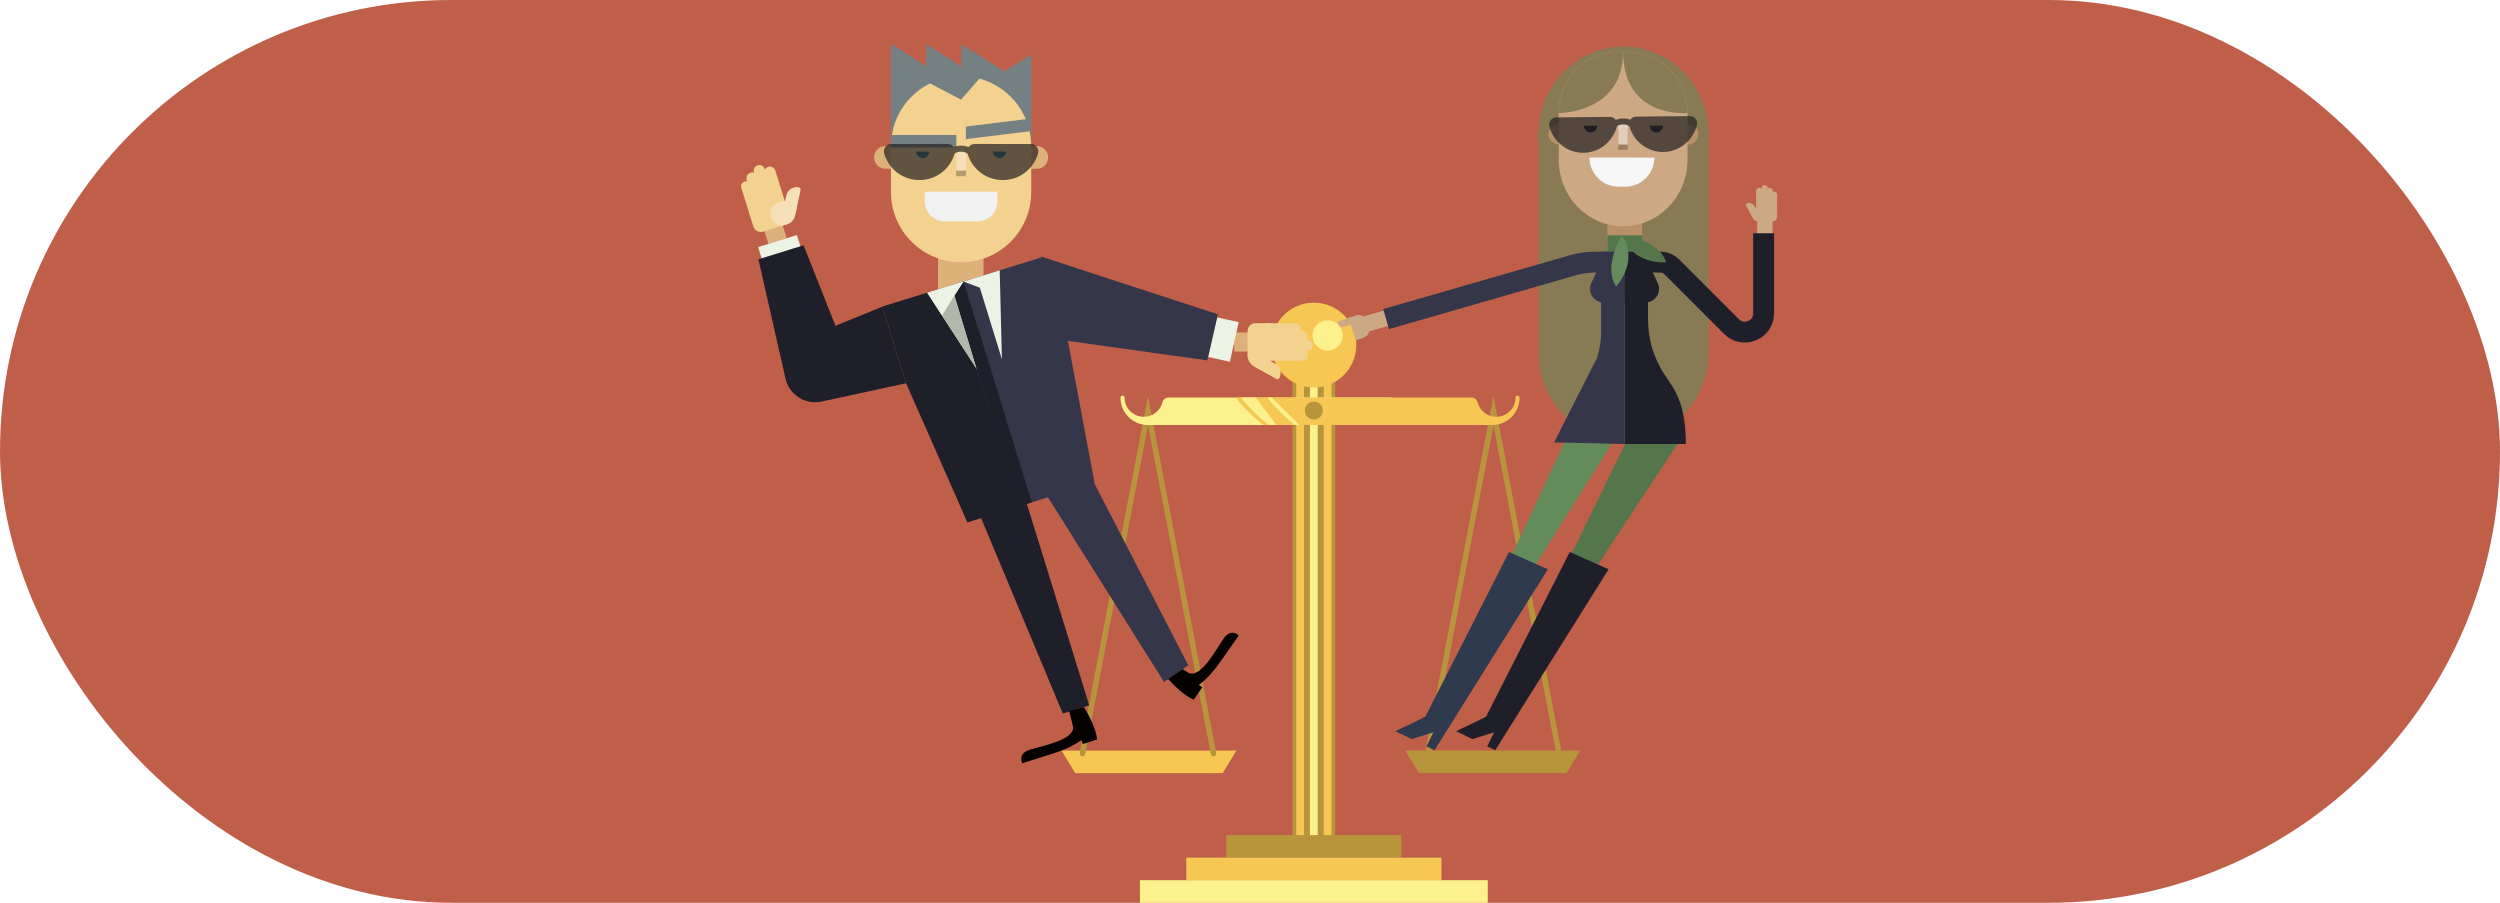 <?xml version="1.0" encoding="utf-8"?>
<svg xmlns="http://www.w3.org/2000/svg" xmlns:xlink="http://www.w3.org/1999/xlink" viewBox="0 0 360 130">
  <defs>
    <clipPath id="clippath">
      <rect x="73.5" width="213" height="130" style="fill: none;"/>
    </clipPath>
  </defs>
  <g id="Calque_1" data-name="Calque 1">
    <rect x="0" y="0" width="360" height="130" rx="65" ry="65" style="fill: #bf5f49;"/>
  </g>
  <g id="Calque_2" data-name="Calque 2">
    <g style="clip-path: url(#clippath); fill: none;">
      <g>
        <polygon points="176.071 111.332 154.833 111.332 152.855 108.082 178.05 108.082 176.071 111.332" style="fill: #f6c752;"/>
        <path d="m174.75,108.893c-.186,0-.352-.132-.388-.321l-9.052-47.313-9.051,47.313c-.041.215-.249.354-.463.314-.215-.041-.355-.248-.314-.463l9.828-51.376,9.829,51.376c.041.215-.1.422-.314.463-.025.005-.05.007-.075.007Z" style="fill: #b8953d;"/>
        <polygon points="225.583 111.332 204.345 111.332 202.366 108.082 227.561 108.082 225.583 111.332" style="fill: #b8953d;"/>
        <rect x="155.468" y="84.591" width="67.452" height="6.152" transform="translate(276.861 -101.527) rotate(90)" style="fill: #b8953d;"/>
        <rect x="153.489" y="87.11" width="67.452" height="1.114" transform="translate(274.883 -99.548) rotate(90)" style="fill: #f6c752;"/>
        <rect x="157.446" y="87.11" width="67.452" height="1.114" transform="translate(278.84 -103.505) rotate(90)" style="fill: #f6c752;"/>
        <rect x="155.468" y="87.11" width="67.452" height="1.114" transform="translate(276.861 -101.527) rotate(90)" style="fill: #fcf18c;"/>
        <rect x="176.597" y="120.25" width="25.195" height="3.25" style="fill: #b8953d;"/>
        <polyline points="170.82 126.75 170.82 123.5 207.568 123.5 207.568 126.75" style="fill: #f6c752;"/>
        <rect x="164.152" y="126.75" width="50.084" height="3.25" style="fill: #fcf18c;"/>
        <path d="m224.496,108.893c-.186,0-.352-.132-.388-.321l-9.052-47.313-9.051,47.313c-.041.215-.249.354-.463.314-.215-.041-.355-.248-.314-.463l9.828-51.376,9.829,51.376c.041.215-.1.422-.314.463-.025.005-.05.007-.075.007Z" style="fill: #b8953d;"/>
        <circle cx="189.194" cy="49.693" r="6.11" style="fill: #f6c752;"/>
        <g>
          <path d="m165.28,61.2c-2.168,0-3.926-1.758-3.926-3.926,0-.164.133-.297.297-.297s.297.133.297.297l-.016-.031c0,1.533,1.243,2.776,2.776,2.776,1.295,0,2.383-.887,2.689-2.087.103-.402.457-.689.872-.689l31.847-0c.496-0.0.898.402.898.898l0,2.162c0.0.496-.402.898-.898.898l-34.835 0Z" style="fill: #fcf18c;"/>
          <path d="m214.893,61.2c2.168,0,3.926-1.758,3.926-3.926,0-.164-.133-.297-.297-.297s-.297.133-.297.297l.016-.031c0,1.533-1.243,2.776-2.776,2.776-1.295,0-2.383-.887-2.689-2.087-.103-.402-.457-.689-.872-.689l-33.825-0c-.496-0,3.461,3.957,3.957,3.957l32.856 0Z" style="fill: #f6c752;"/>
          <path d="m180.821,57.243l-1.95-0c-.496-0,3.461,3.957,3.957,3.957l.981 0" style="fill: #fcf18c;"/>
          <path d="m183.146,57.243l-.502-0c-.496-0,3.461,3.957,3.957,3.957l.498 0" style="fill: #fcf18c;"/>
        </g>
        <circle cx="189.194" cy="59.124" r="1.292" style="fill: #b8953d;"/>
        <circle cx="191.173" cy="48.308" r="2.181" style="fill: #fcf18c;"/>
      </g>
      <g>
        <rect x="135.074" y="35.604" width="6.554" height="11.128" style="fill: #dfb17a;"/>
        <g>
          <polyline points="148.497 21.633 148.497 12.747 138.437 6.359 138.437 9.607 133.381 6.318 133.356 9.566 128.326 6.277 128.3 9.525 128.3 21.066" style="fill: #758082;"/>
          <polyline points="141.469 12.205 148.497 7.9 148.497 12.747" style="fill: #758082;"/>
          <g>
            <path d="m127.501,24.301c-.902,0-1.632-.731-1.632-1.632s.731-1.632,1.632-1.632h1.212v3.265h-1.212Z" style="fill: #dfb17a;"/>
            <path d="m149.296,24.301c.902,0,1.632-.731,1.632-1.632s-.731-1.632-1.632-1.632h-1.212s-0,3.265-0,3.265h1.212Z" style="fill: #dfb17a;"/>
          </g>
          <path d="m128.3,21.066c0-5.577,4.521-10.098,10.098-10.098s10.098,4.521,10.098,10.098v6.602c0,5.577-4.521,10.098-10.098,10.098s-10.098-4.521-10.098-10.098v-6.602Z" style="fill: #f3d18e;"/>
          <rect x="128.319" y="19.435" width="9.393" height="1.809" style="fill: #758082;"/>
          <polyline points="130.702 10.313 138.382 14.342 141.33 10.995" style="fill: #758082;"/>
          <g>
            <path d="m133.811,21.816c0,.524-.425.949-.949.949s-.949-.425-.949-.949" style="fill: #2f6f84;"/>
            <path d="m144.884,21.816c0,.524-.425.949-.949.949s-.949-.425-.949-.949" style="fill: #2f6f84;"/>
          </g>
          <g>
            <rect x="137.687" y="22.502" width="1.422" height="2.872" style="fill: #b49b6c;"/>
            <rect x="137.687" y="21.695" width="1.422" height="2.872" style="fill: #f6e0b9;"/>
          </g>
          <g>
            <g style="fill: none; opacity: .7;">
              <path d="m132.397,25.928c-2.439.001-4.49-1.64-5.085-3.865-.18-.672.339-1.329,1.043-1.33l8.081-.003c.703-0,1.223.657,1.044,1.329-.593,2.226-2.644,3.868-5.082,3.868Z" style="fill: #221f20;"/>
              <path d="m138.399,21.849c-.637.001-1.138.312-1.138.581l-.88 0c0-.819.887-1.464,2.018-1.461" style="fill: #221f20;"/>
            </g>
            <g style="fill: none; opacity: .7;">
              <path d="m144.4,25.928c2.439.001,4.49-1.64,5.085-3.865.18-.672-.339-1.329-1.043-1.33l-8.081-.003c-.703-0-1.223.657-1.044,1.329.593,2.226,2.644,3.868,5.082,3.868Z" style="fill: #221f20;"/>
              <path d="m138.398,21.849c.637.001,1.138.312,1.138.581l.88 0c-0-.819-.887-1.464-2.018-1.461" style="fill: #221f20;"/>
            </g>
          </g>
          <polygon points="139.086 18.223 148.479 17.067 148.479 18.876 139.086 20.032 139.086 18.223" style="fill: #758082;"/>
          <path d="m136.041,31.889c-1.587,0-2.874-1.287-2.874-2.874v-1.414h10.462v1.414c0,1.587-1.287,2.874-2.874,2.874h-4.714Z" style="fill: #f1f1f1;"/>
        </g>
        <g>
          <g>
            <rect x="136.886" y="40.902" width="4.977" height="4.293" transform="translate(-6.497 43.157) rotate(-17.207)" style="fill: #dfb17a;"/>
            <g>
              <g>
                <polygon points="156.851 101.567 153.043 102.746 138.745 68.551 145.937 66.323 156.851 101.567" style="fill: #1f1f2a;"/>
                <path d="m171.199,96.918c1.783.711,3.944-3.458,5.018-4.985,1.074-1.527,2.168-.427,2.168-.427,0,0-1.101,1.58-2.738,3.907-1.637,2.327-3.016,3.206-3.016,3.206l.509.358-1.245,1.771c-1.783-.71-3.89-3.202-3.89-3.202l1.168-1.863,2.026,1.237Z" style="fill: #040100;"/>
                <polygon points="171.112 95.807 167.622 98.211 147.45 66.118 154.642 63.89 171.112 95.807" style="fill: #36364b;"/>
              </g>
              <polygon points="157.612 69.534 139.298 75.206 127.056 44.16 150.165 37.004 153.581 48.032 157.612 69.534" style="fill: #36364b;"/>
              <polygon points="148.585 72.33 139.298 75.206 130.472 55.189 127.056 44.16 138.741 40.542 148.585 72.33" style="fill: #1f1f2a;"/>
            </g>
            <g>
              <polygon points="144.458 59 144.458 59 143.958 38.926 133.524 42.157 144.458 59" style="fill: #edf3e4;"/>
              <polygon points="142.984 60.884 146.738 59.721 141.1 41.432 138.741 40.542 138.741 40.542 137.438 42.566 142.984 60.884" style="fill: #36364b;"/>
              <polygon points="138.753 40.538 137.45 42.563 142.996 60.88 144.884 60.295 138.753 40.538" style="fill: #1f1f2a;"/>
              <polygon points="135.653 45.437 133.524 42.157 138.741 40.542 137.438 42.566 135.653 45.437" style="fill: #edf3e4;"/>
              <polygon points="137.438 42.566 140.621 53.09 135.653 45.437 137.438 42.566" style="fill: #b2b6ab;"/>
            </g>
            <g>
              <line x1="111.963" y1="34.713" x2="110.853" y2="31.13" style="fill: #dfb17a; stroke: #dfb17a; stroke-miterlimit: 10; stroke-width: 2.75px;"/>
              <line x1="111.963" y1="34.713" x2="112.909" y2="37.769" style="fill: none; stroke: #edf3e4; stroke-miterlimit: 10; stroke-width: 5.841px;"/>
              <g>
                <g>
                  <path d="m111.548,29.724l-1.455-4.676c-.133-.429.106-.885.536-1.018l0-0c.429-.133.885.106,1.018.536l1.455,4.676c.051.165-.042.343-.207.394l-.952.296c-.165.051-.343-.042-.394-.207Z" style="fill: #f3d18e;"/>
                  <path d="m110.215,30.137l-1.655-5.321c-.133-.429.106-.885.536-1.018l0-0c.429-.133.885.106,1.018.536l1.655,5.321c.051.165-.042.343-.207.394l-.952.296c-.165.051-.343-.042-.394-.207Z" style="fill: #f3d18e;"/>
                  <path d="m108.972,30.522l-1.442-4.633c-.133-.429.106-.885.536-1.018l0-0c.429-.133.885.106,1.018.536l1.442,4.633c.051.165-.042.343-.207.394l-.952.296c-.165.051-.343-.042-.394-.207Z" style="fill: #f3d18e;"/>
                  <path d="m107.945,30.882l-1.201-3.861c-.116-.374.093-.771.467-.887l0-0c.374-.116.771.093.887.467l1.201,3.861c.045.144-.037.299-.181.343l-.83.258c-.144.045-.299-.037-.343-.181Z" style="fill: #f3d18e;"/>
                </g>
                <path d="m107.832,30.533l.646,2.078c.185.595.817.927,1.412.743l3.474-1.078-.363-3.347-5.17,1.604Z" style="fill: #f3d18e;"/>
              </g>
            </g>
            <path d="m114.77,26.791h0v4.263c0,.852-.692,1.544-1.544,1.544h-0c-.166,0-.3-.134-.3-.3v-3.663c0-1.018.827-1.845,1.845-1.845Z" transform="translate(219.28 81.916) rotate(-168.269)" style="fill: #f6e0b9;"/>
            <path d="m112.045,29.174l.318-.1c.826-.257,1.712.208,1.969,1.033l.065.2c.257.826-.208,1.712-1.033,1.969l-.318.1c-.826.257-1.712-.208-1.969-1.033l-.065-.2c-.257-.826.208-1.712,1.033-1.969Z" style="fill: #f6e0b9;"/>
            <path d="m130.472,55.189l-11.403,2.471-.766.166c-2.345.508-4.658-.971-5.189-3.305l-3.902-17.184,6.503-2.014,6.492,16.381-5.955-3.139,10.803-4.406,3.415,11.029h0Z" style="fill: #1f1f2a;"/>
          </g>
          <path d="m154.532,104.676c.142,1.914-4.483,2.724-6.262,3.29-1.779.566-1.059,1.939-1.059,1.939,0,0,1.837-.576,4.549-1.439s3.963-1.914,3.963-1.914l.189.593,2.063-.656c-.142-1.914-1.887-4.672-1.887-4.672l-2.128.554.571,2.304Z" style="fill: #040100;"/>
          <g>
            <line x1="177.74" y1="49.248" x2="181.49" y2="49.248" style="fill: none; stroke: #dfb17a; stroke-miterlimit: 10; stroke-width: 2.75px;"/>
            <line x1="177.74" y1="49.248" x2="174.617" y2="48.552" style="fill: none; stroke: #edf3e4; stroke-miterlimit: 10; stroke-width: 5.841px;"/>
            <g>
              <g>
                <path d="m182.628,50.327l4.897-.007c.449-0.0.814.363.814.813l0.0 0c0.0.449-.363.814-.813.814l-4.897.007c-.173 0-.315-.141-.315-.315l-.001-.997c-0-.173.141-.315.315-.315Z" style="fill: #f3d18e;"/>
                <path d="m182.628,48.933l5.573-.007c.449-0.0.814.363.814.813l0.0 0c0.0.449-.363.814-.813.814l-5.573.007c-.173 0-.315-.141-.315-.315l-.001-.997c-0-.173.141-.315.315-.315Z" style="fill: #f3d18e;"/>
                <path d="m182.628,47.63l4.852-.007c.449-0.0.814.363.814.813l0.0 0c0.0.449-.363.814-.813.814l-4.852.007c-.173 0-.315-.141-.315-.315l-.001-.997c-0-.173.141-.315.315-.315Z" style="fill: #f3d18e;"/>
                <path d="m182.587,46.543l4.043-.006c.392-0.0.709.317.71.708l0.0 0c0.0.392-.317.709-.708.71l-4.043.006c-.151 0-.275-.123-.275-.274l-.001-.869c-0-.151.123-.275.274-.275Z" style="fill: #f3d18e;"/>
                <path d="m182.9,49.598h0v4.264c0,.852-.692,1.545-1.545,1.545h-0c-.166,0-.3-.134-.3-.3v-3.663c0-1.018.827-1.845,1.845-1.845Z" transform="translate(47.98 186.356) rotate(-61.062)" style="fill: #f3d18e;"/>
              </g>
              <path d="m182.954,46.538l-2.177.003c-.623.001-1.127.506-1.127,1.129l.002,3.637,3.304.644-.003-5.413Z" style="fill: #f3d18e;"/>
            </g>
          </g>
          <polygon points="149.928 36.949 175.377 45.264 173.844 51.896 147.327 48.198 149.928 36.949 149.928 36.949" style="fill: #36364b;"/>
        </g>
      </g>
      <g>
        <path d="m221.526,19.364c0-6.986,5.49-12.649,12.263-12.649s12.263,5.663,12.263,12.649l0,31.371c-0,6.986-5.49,12.649-12.263,12.649-6.773-0-12.263-5.663-12.263-12.649l-0-31.371Z" style="fill: #877a55;"/>
        <g>
          <g>
            <rect x="252.593" y="31.018" width="3.099" height="2.221" transform="translate(286.73 -221.955) rotate(90.104)" style="fill: #cca885;"/>
            <g>
              <g>
                <g>
                  <path d="m253.784,30.223l.004-2.736c0-.251-.203-.455-.454-.455l-0-0c-.251-0-.455.203-.455.454l-.004,2.736c-0.0.097.079.176.176.176l.557 0c.097 0.0.176-.079.176-.176Z" style="fill: #cca885;"/>
                  <path d="m254.563,30.223l.004-3.114c0-.251-.203-.455-.454-.455l-0-0c-.251-0-.455.203-.455.454l-.004,3.114c-0.0.097.079.176.176.176l.557 0c.097 0.0.176-.079.176-.176Z" style="fill: #cca885;"/>
                  <path d="m255.29,30.223l.004-2.711c0-.251-.203-.455-.454-.455l-0-0c-.251-0-.455.203-.455.454l-.004,2.711c-0.0.097.079.176.176.176l.557 0c.097 0.0.176-.079.176-.176Z" style="fill: #cca885;"/>
                  <path d="m255.898,30.246l.003-2.259c0-.219-.177-.396-.396-.396l-0-0c-.219-0-.396.177-.396.396l-.003,2.259c-0.0.084.069.153.153.153l.486 0c.084 0.0.153-.069.153-.153Z" style="fill: #cca885;"/>
                </g>
                <path d="m255.901,30.04l-.001,1.216c-0.0.348-.283.63-.631.63l-2.032-.001-.36-1.846,3.024.001Z" style="fill: #cca885;"/>
              </g>
              <path d="m252.204,28.965h-0c.476,0,.863.387.863.863v2.382h-0c-.569,0-1.031-.462-1.031-1.031v-2.047c0-.093.075-.168.168-.168Z" transform="translate(16.732 126.017) rotate(-28.938)" style="fill: #cca885;"/>
              <path d="m253.428,30.012l-.186-.001c-.483-.001-.879.394-.88.877l-.002.117c-.001.483.394.879.877.88l.186.001c.483.001.879-.394.88-.877l.002-.117c.001-.483-.394-.879-.877-.88Z" style="fill: #cca885;"/>
            </g>
          </g>
          <g>
            <polygon points="235.074 59.122 228.832 56.066 211.382 93.485 212.998 94.276 235.074 59.122" style="fill: #638b5b;"/>
            <polygon points="236.135 59.642 242.378 62.698 220.143 96.401 218.527 95.61 236.135 59.642" style="fill: #55764d;"/>
            <path d="m226.047,79.485l5.589,2.49-16.325,26.065-1.151-.563.992-2.026-3.127.981-2.351-1.151s3.765-1.743,4.333-2.11l12.039-23.686Z" style="fill: #1f1f2a;"/>
            <path d="m217.303,79.485l5.589,2.49-16.325,26.065-1.151-.563.992-2.026-3.127.981-2.351-1.151s3.765-1.743,4.333-2.11l12.039-23.686Z" style="fill: #2f3a4f;"/>
            <g>
              <g>
                <line x1="196.345" y1="46.762" x2="200.118" y2="45.674" style="fill: none; stroke: #cca885; stroke-miterlimit: 10; stroke-width: 2.294px;"/>
                <g>
                  <rect x="231.459" y="31.337" width="4.993" height="6.794" style="fill: #b8906a;"/>
                  <rect x="231.459" y="33.885" width="4.993" height="4.247" style="fill: #55764d;"/>
                </g>
                <g>
                  <path d="m233.963,36.236h3.35s0,9.19,0,9.19c0,2.847.42,4.964,1.743,7.456,1.323,2.492,3.706,3.971,3.706,11.053h-8.826" style="fill: #1f1f2a;"/>
                  <path d="m233.963,36.236h-3.403l-0,11.604c0,1.262-.202,2.515-.598,3.713l-6.176,12.155,10.151.228" style="fill: #36364b;"/>
                </g>
                <g>
                  <path d="m195.323,45.404l-1.061.358.956,3.263,1.199-.425c.551-.187.848-.788.66-1.337l-.411-1.201c-.188-.549-.792-.845-1.343-.658Z" style="fill: #cca885;"/>
                  <path d="m195.059,46.539l-1.423.488c-.417.143-.876-.08-1.02-.496l-0-0c-.035-.1.019-.209.119-.244l1.556-.533c.245-.084.512.046.596.29l.172.495Z" style="fill: #cca885;"/>
                </g>
                <path d="m199.595,45.949l26.905-7.755c1.031-.297,2.099-.448,3.172-.448h1.887" style="fill: none; stroke: #36364b; stroke-linejoin: round; stroke-width: 3.008px;"/>
                <path d="m253.965,33.592l-0,11.515c0,2.417-2.922,3.627-4.631,1.918l-8.613-8.613c-.427-.427-1.006-.667-1.61-.667h-1.813" style="fill: none; stroke: #1f1f2a; stroke-linejoin: round; stroke-width: 3.008px;"/>
              </g>
              <g>
                <g>
                  <path d="m241.512,17.838h1.582c.809,0,1.467.657,1.467,1.467v.046c0,.809-.657,1.467-1.467,1.467h-1.582v-2.979h0Z" style="fill: #b8906a;"/>
                  <path d="m223.002,17.838h1.582c.809,0,1.467.657,1.467,1.467v.046c0,.809-.657,1.467-1.467,1.467h-1.582v-2.979h0Z" transform="translate(449.053 38.654) rotate(-180)" style="fill: #b8906a;"/>
                </g>
                <path d="m243.001,23.021c0,5.28-4.15,9.561-9.269,9.561s-9.269-4.281-9.269-9.561l-0-6.742c-0-4.866,3.824-8.81,8.542-8.81h1.455c4.717-0,8.542,3.945,8.542,8.81l0,6.742Z" style="fill: #cca885;"/>
                <path d="m233.731,7.468h.728c4.717-0,8.542,3.945,8.542,8.81,0,0-9.269.861-9.269-8.81" style="fill: #877a55;"/>
                <path d="m233.731,7.468h-.728c-4.717 0-8.542,3.945-8.542,8.81,0,0,9.269.054,9.269-8.81Z" style="fill: #877a55;"/>
                <g>
                  <path d="m229.978,18.109c0,.535-.42.968-.939.968s-.939-.434-.939-.968" style="fill: #1b1e31;"/>
                  <path d="m239.463,18.109c0,.535-.42.968-.939.968s-.939-.434-.939-.968" style="fill: #1b1e31;"/>
                </g>
                <rect x="232.267" y="19.447" width="2.893" height="1.363" transform="translate(213.331 253.82) rotate(-89.938)" style="fill: #9d7f62;"/>
                <rect x="232.268" y="18.684" width="2.893" height="1.363" transform="translate(214.094 253.059) rotate(-89.938)" style="fill: #e1cebb;"/>
                <path d="m243.338,16.716l-7.739.077c-.354.004-.654.188-.836.456-.299-.136-.652-.213-1.037-.202-.372.004-.728.085-1.033.23-.187-.268-.492-.45-.849-.447l-7.739.077c-.674.007-1.165.661-.987,1.323.59,2.193,2.569,3.794,4.905,3.771,2.312-.023,4.244-1.633,4.814-3.804.02-.016.037-.032.06-.048.214-.146.519-.231.838-.234.369-.004.698.11.897.261.61,2.161,2.572,3.733,4.885,3.71,2.336-.023,4.284-1.664,4.833-3.868.166-.666-.338-1.31-1.011-1.303Z" style="fill: #221f20; opacity: .7;"/>
                <path d="m228.885,22.69h9.343v.003c0,2.317-1.881,4.197-4.197,4.197h-.948c-2.317,0-4.197-1.881-4.197-4.197v-.003h0Z" transform="translate(.026 -.247) rotate(.06)" style="fill: #f6f6f7;"/>
              </g>
            </g>
            <path d="m233.611,33.885s5.204.545,6.325,3.876c0,0-4.792.508-6.325-3.876Z" style="fill: #55764d;"/>
          </g>
          <g>
            <path d="m233.936,43.556h3.002c1.437,0,2.388-1.492,1.782-2.795l-.994-2.137h-3.79v4.932Z" style="fill: #1f1f2a;"/>
            <path d="m233.936,43.556h-3.002c-1.437-0-2.388-1.492-1.782-2.795l.994-2.137,3.79 0-0,4.932Z" style="fill: #36364b;"/>
          </g>
          <path d="m233.566,33.886s-2.79,4.407-.854,7.345c0,0,3.365-3.434.854-7.345Z" style="fill: #638b5b;"/>
        </g>
      </g>
    </g>
  </g>
</svg>